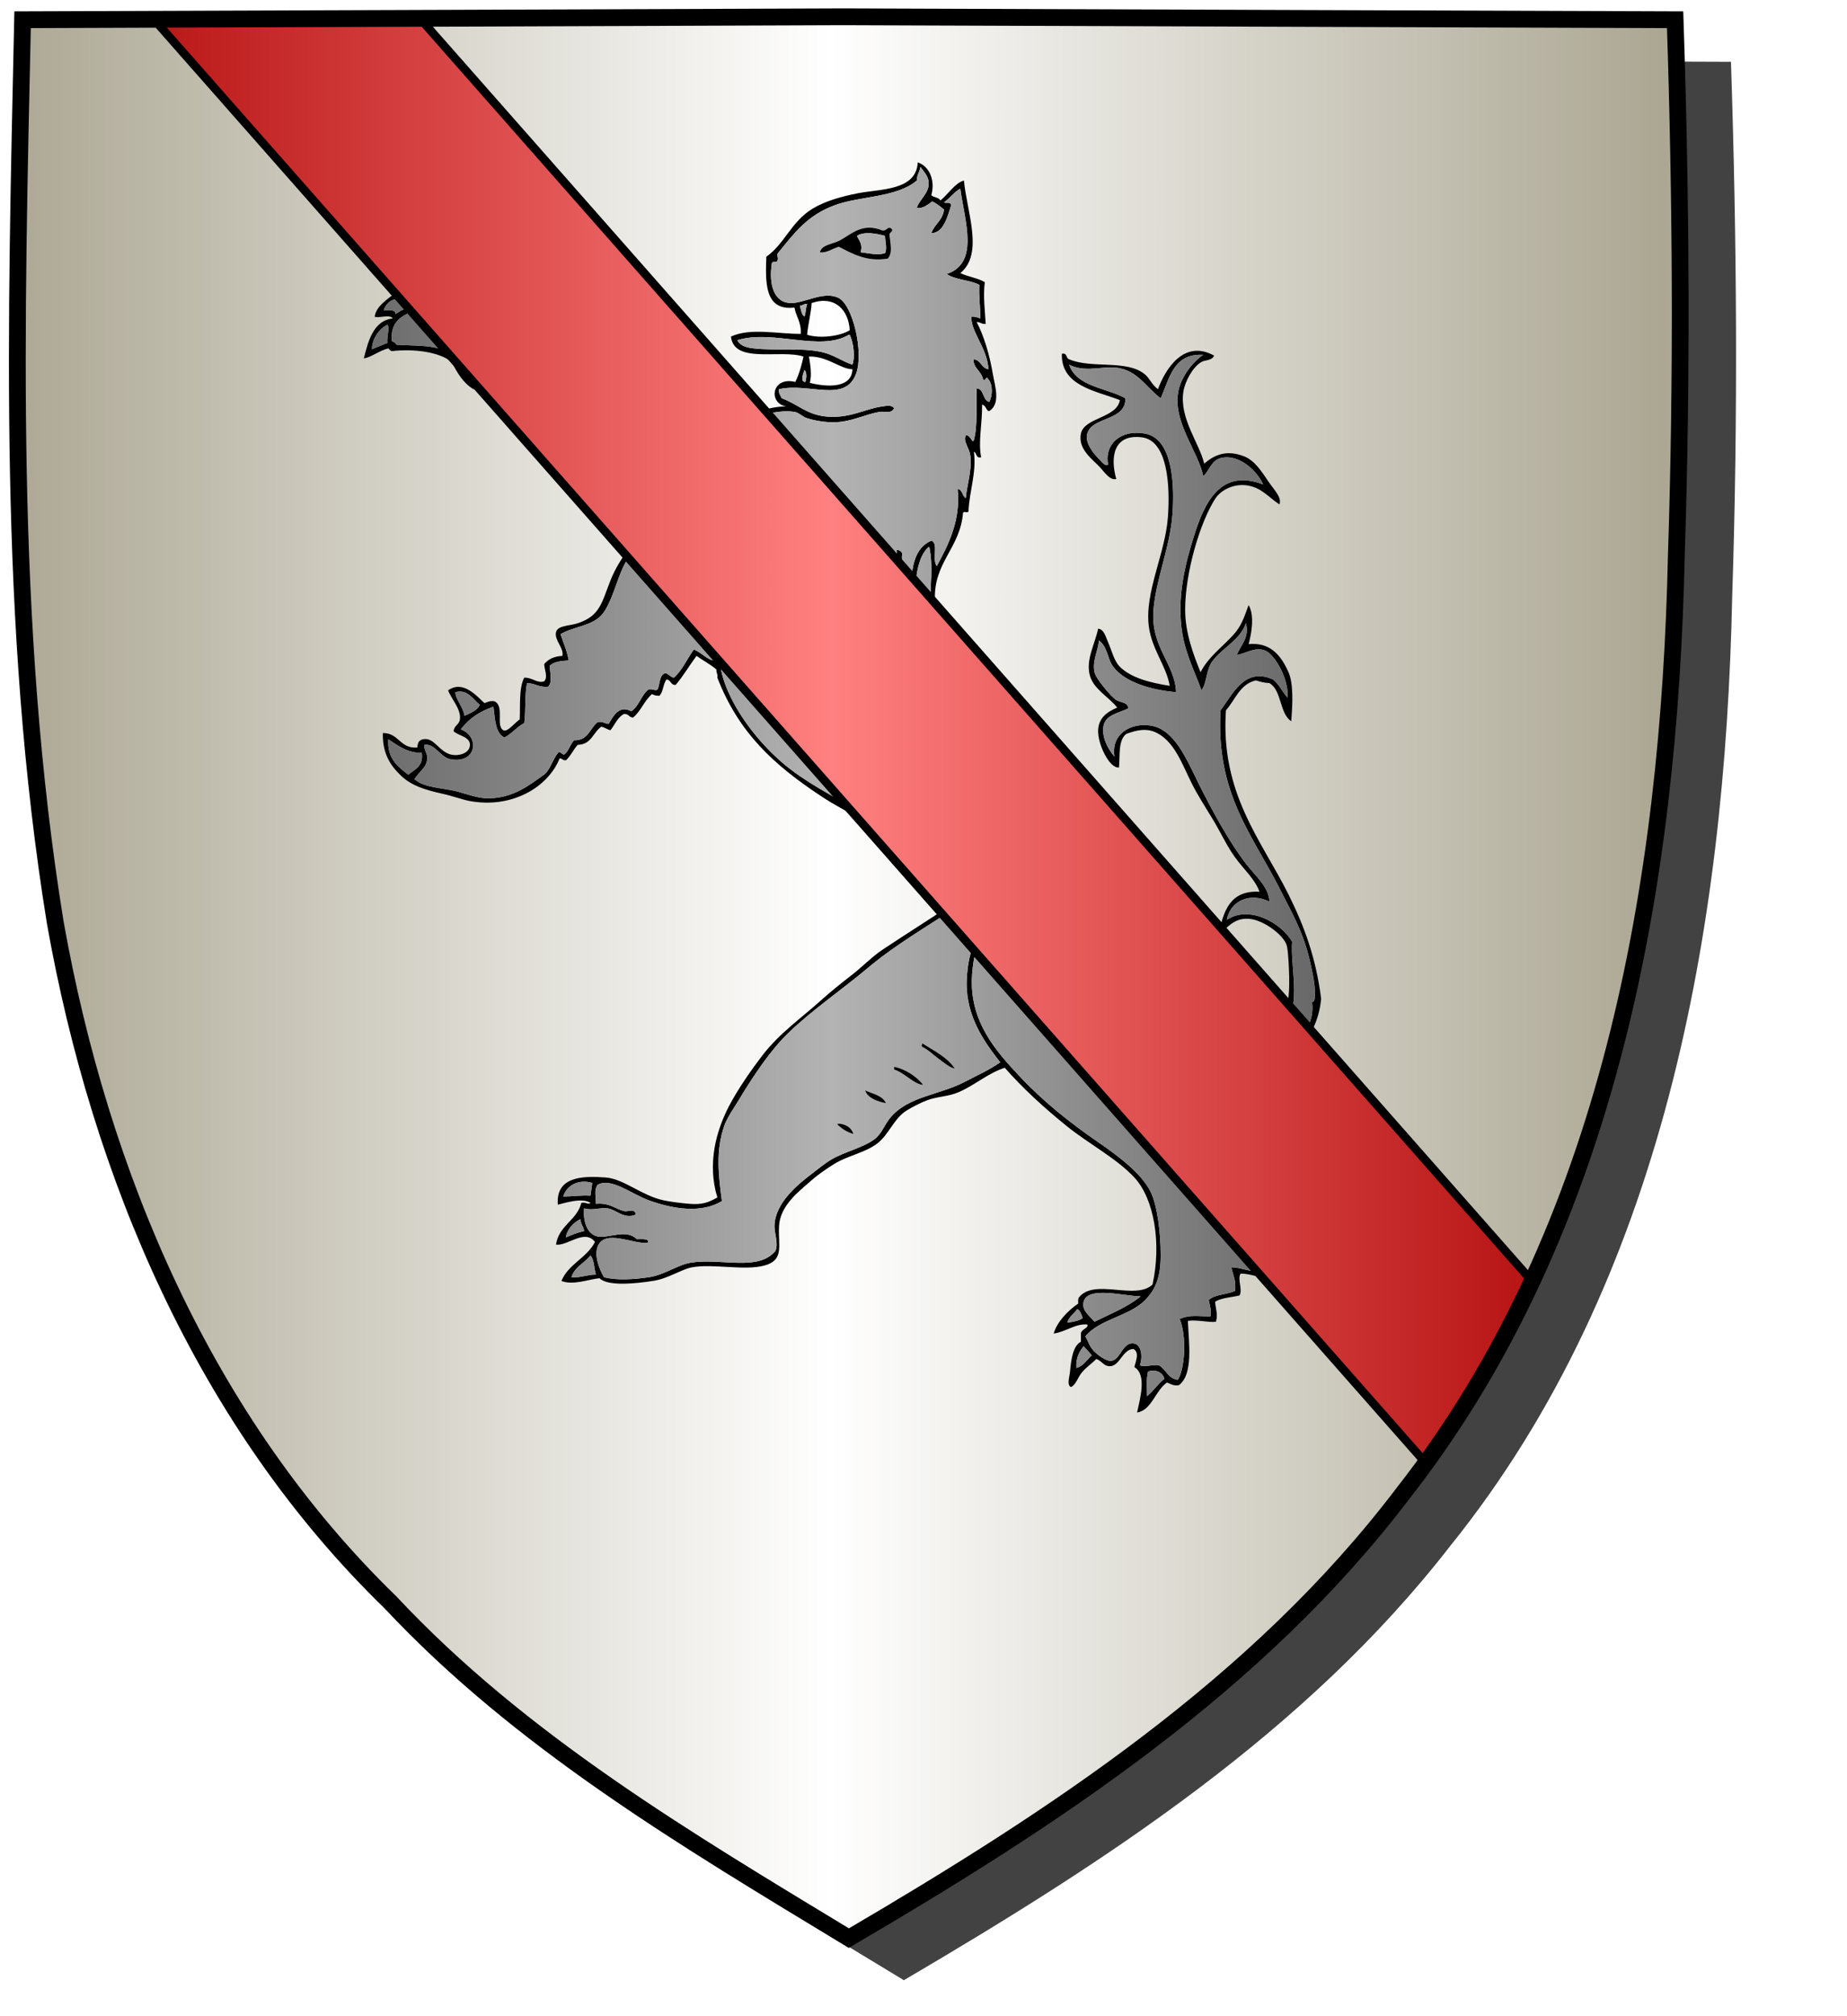 <?xml version="1.0" encoding="UTF-8" standalone="no"?><svg xmlns="http://www.w3.org/2000/svg" xmlns:cc="http://creativecommons.org/ns#" xmlns:dc="http://purl.org/dc/elements/1.1/" xmlns:inkscape="http://www.inkscape.org/namespaces/inkscape" xmlns:rdf="http://www.w3.org/1999/02/22-rdf-syntax-ns#" xmlns:sodipodi="http://sodipodi.sourceforge.net/DTD/sodipodi-0.dtd" xmlns:svg="http://www.w3.org/2000/svg" height="720" id="svg2" inkscape:export-filename="ecu_francais_ancien.svg" inkscape:export-xdpi="144" inkscape:export-ydpi="144" inkscape:output_extension="org.inkscape.output.svg.inkscape" inkscape:version="1.0.2-2 (e86c870879, 2021-01-15)" sodipodi:docname="ecu_francais_ancien.svg" sodipodi:version="0.32" version="1.0" width="660">
  <sodipodi:namedview bordercolor="#666666" borderopacity="1.0" gridtolerance="10.0" guidetolerance="10.0" height="680px" id="base" inkscape:current-layer="layer1" inkscape:cx="396.46229" inkscape:cy="478.04383" inkscape:document-rotation="0" inkscape:pageopacity="0.0" inkscape:pageshadow="2" inkscape:window-height="1009" inkscape:window-maximized="1" inkscape:window-width="1920" inkscape:window-x="-8" inkscape:window-y="-8" inkscape:zoom="0.44547727" objecttolerance="10.0" pagecolor="#ffffff" showgrid="false"/>
  
  <g id="layer5" style="display:inline"><path d="M 301.239,6.004 C 203.544,6.380 105.788,6.695 8.069,7.048 C 5.761,114.502 2.462,222.997 19.746,329.451 C 35.733,419.429 73.064,507.742 139.474,572.164 C 186.117,622.007 245.447,657.038 303.324,692.122 C 375.128,649.934 446.745,603.655 498.391,537.006 C 574.740,442.231 596.523,316.491 599.027,197.913 C 601.125,134.313 600.692,70.642 598.580,7.048 C 499.470,6.700 400.325,6.351 301.239,6.004 z" id="path856" style="display:inline;overflow:visible;visibility:visible;opacity:1;fill:#424242;fill-opacity:1;fill-rule:evenodd;stroke:none;stroke-width:1.5;stroke-linecap:round;stroke-linejoin:round;stroke-miterlimit:4;stroke-dasharray:none;stroke-dashoffset:0;stroke-opacity:1;marker:none;marker-start:none;marker-mid:none;marker-end:none;filter:url(#filter3467)" transform="matrix(1.001,0,0,1,19.356,15.028)"/></g><g id="layer3" inkscape:groupmode="layer" inkscape:label="Fond écu" style="display:inline"><path d="M 301.239,6.004 C 203.544,6.380 105.788,6.695 8.069,7.048 C 5.761,114.502 2.462,222.997 19.746,329.451 C 35.733,419.429 73.064,507.742 139.474,572.164 C 186.117,622.007 245.447,657.038 303.324,692.122 C 375.128,649.934 446.745,603.655 498.391,537.006 C 574.740,442.231 596.523,316.491 599.027,197.913 C 601.125,134.313 600.692,70.642 598.580,7.048 C 499.470,6.700 400.325,6.351 301.239,6.004 z" id="path856" style="fill:url(#linearGradientargent);stroke:black;stroke-width:3.000"/></g>
  <g clip-path="url(#clip1)" id="layer4" inkscape:groupmode="layer" inkscape:label="Meubles" sodipodi:insensitive="true" style="fill:#ffffff"><g desc="lion divers" id="lion portant une épée" label="_lions"><g id=""><path d="M 327.934,58.000 C 332.157,59.298 334.273,64.625 332.792,69.662 C 333.558,70.624 335.523,70.388 336.032,71.606 C 338.795,69.386 341.326,65.259 344.454,64.479 C 345.439,75.496 351.662,90.651 343.159,97.522 C 345.844,98.832 349.411,99.261 351.905,100.761 C 351.262,105.736 351.947,110.706 352.229,115.663 C 350.734,115.862 350.364,114.935 348.989,115.015 C 351.563,119.809 353.659,126.807 354.821,133.804 C 355.423,137.428 357.748,144.151 353.525,146.762 C 352.507,147.038 352.403,144.721 350.933,144.494 C 351.023,151.443 349.470,157.902 350.609,163.283 C 348.583,163.797 349.165,161.704 348.018,161.339 C 348.996,168.921 346.350,175.346 346.074,182.720 C 345.221,183.256 344.983,182.508 344.130,183.044 C 343.132,195.885 333.465,200.753 334.088,214.467 C 334.677,227.435 338.807,238.710 343.806,247.509 C 349.038,256.719 356.117,263.685 362.271,271.805 C 375.808,289.666 393.169,299.052 401.145,318.130 C 401.994,320.162 403.773,321.936 403.412,325.257 C 408.762,331.055 417.491,331.235 422.525,337.243 C 428.154,343.961 432.062,356.571 437.751,362.835 C 441.926,367.433 453.006,368.516 457.835,363.483 C 461.267,359.905 460.823,349.820 460.427,343.074 C 460.335,341.513 460.141,338.758 459.779,337.567 C 458.682,333.961 451.844,328.779 446.822,328.173 C 441.286,327.505 439.135,330.826 435.483,333.680 C 437.133,325.396 439.521,317.849 450.061,318.454 C 448.449,313.928 444.500,310.523 441.315,306.144 C 438.438,302.190 436.289,297.432 433.539,292.862 C 430.879,288.440 428.000,284.067 425.765,279.580 C 422.445,272.917 419.751,265.019 413.455,261.763 C 409.767,259.856 406.206,260.708 402.440,262.087 C 399.468,264.433 400.275,269.883 399.849,274.073 C 396.455,274.484 392.209,265.730 392.398,260.791 C 392.569,256.352 395.649,254.187 399.201,252.692 C 396.573,249.147 390.891,246.245 389.482,241.354 C 387.851,235.688 391.282,229.992 392.398,224.509 C 394.567,224.712 395.164,227.599 395.961,229.368 C 397.216,232.151 398.070,236.045 400.173,238.115 C 404.137,242.016 410.675,243.767 417.989,244.918 C 416.812,237.912 411.627,231.945 410.538,223.861 C 408.881,211.551 416.384,197.823 417.341,184.663 C 418.148,173.578 417.340,157.262 407.947,156.156 C 397.888,154.972 396.670,163.209 398.877,171.058 C 396.605,171.603 394.811,168.770 393.045,166.846 C 390.551,164.128 385.090,160.458 386.242,154.860 C 387.446,149.012 399.088,149.377 400.173,142.874 C 391.351,139.494 379.122,137.793 379.439,126.353 C 381.442,125.862 380.832,127.984 382.032,128.297 C 390.109,131.790 402.874,128.255 409.243,133.804 C 410.951,135.292 411.395,137.173 413.778,138.987 C 416.323,132.051 422.939,120.978 433.863,127.001 C 432.962,128.863 430.721,128.472 429.327,129.268 C 426.100,131.113 423.377,136.393 422.848,139.959 C 421.430,149.533 428.671,158.409 430.299,165.550 C 434.049,162.376 438.307,160.525 444.553,162.959 C 448.327,164.430 450.799,168.331 453.299,172.029 C 455.242,174.902 458.150,177.649 457.187,180.128 C 453.185,177.510 450.802,174.071 445.525,173.325 C 441.053,172.694 436.360,174.790 434.186,178.184 C 428.891,186.455 423.526,204.183 423.496,217.706 C 423.478,226.106 426.622,234.220 429.003,240.058 C 431.737,234.663 436.497,231.317 440.665,226.777 C 443.470,223.721 444.479,220.759 446.172,216.086 C 448.328,219.715 447.254,226.093 446.172,230.016 C 453.818,229.299 457.692,233.873 460.426,240.058 C 462.245,244.175 461.912,251.539 461.397,257.552 C 457.125,254.697 458.099,246.596 453.622,243.946 C 451.761,243.863 450.251,243.429 448.763,242.974 C 442.984,244.322 441.429,249.893 438.072,253.664 C 436.044,283.400 450.777,300.061 460.425,319.425 C 465.956,330.525 470.256,341.925 472.087,356.679 C 470.884,369.402 463.048,378.818 451.030,379.032 C 445.088,379.137 438.159,375.640 434.510,372.552 C 423.427,363.179 417.324,344.643 404.382,338.862 C 401.774,340.963 402.619,347.622 402.763,350.848 C 403.509,367.648 408.722,384.405 418.636,392.638 C 423.641,395.083 427.886,398.290 433.538,400.088 C 437.865,403.261 438.203,411.294 441.961,415.638 C 446.147,420.475 451.410,421.512 453.947,427.299 C 451.354,427.898 448.334,426.255 444.876,426.651 C 449.180,434.343 450.746,446.470 452.327,455.807 C 449.604,456.430 446.560,454.698 443.257,454.835 C 442.128,456.993 444.113,460.384 442.933,462.610 C 439.983,463.331 436.406,463.426 434.186,464.878 C 434.462,467.665 435.239,469.241 434.510,472.005 C 431.866,472.369 428.251,471.225 424.468,471.681 C 424.750,479.343 426.552,490.750 421.228,494.682 C 419.217,494.964 418.277,494.177 417.017,493.710 C 412.869,496.480 411.477,503.707 406.327,504.400 C 407.307,499.755 409.933,490.910 405.355,488.203 C 405.804,486.096 407.303,483.058 405.031,481.724 C 401.066,481.857 400.215,487.819 396.609,487.879 C 394.387,487.915 393.927,486.119 391.750,485.286 C 390.270,486.863 388.122,488.244 386.567,490.146 C 385.135,491.897 384.447,494.576 382.680,495.329 C 381.146,494.541 382.165,491.858 382.356,489.822 C 382.761,485.474 383.373,480.667 386.243,479.132 C 386.243,478.160 386.243,477.188 386.243,476.217 C 386.360,474.615 389.156,474.297 388.511,472.977 C 384.348,472.596 380.805,475.636 376.525,476.217 C 377.658,472.153 381.532,468.061 385.271,465.526 C 385.274,464.666 385.148,463.676 385.594,463.259 C 391.120,456.393 405.822,464.456 411.834,458.723 C 415.084,444.071 412.456,428.140 405.355,420.497 C 398.933,413.585 389.189,408.600 381.059,402.033 C 372.613,395.210 365.302,388.426 359.031,381.300 C 352.879,383.330 348.458,387.471 342.509,390.047 C 338.869,391.622 334.751,391.572 331.171,392.961 C 328.806,393.880 326.225,395.189 324.044,396.525 C 319.518,399.299 317.629,405.072 313.678,408.187 C 309.277,411.657 303.059,412.598 298.129,415.638 C 295.627,417.179 292.492,419.298 290.030,421.469 C 285.611,425.364 278.701,430.411 278.368,437.990 C 278.057,445.083 280.246,449.967 273.185,451.920 C 266.074,453.885 254.758,451.179 247.269,452.568 C 243.517,453.263 238.844,456.575 233.339,457.427 C 227.549,458.323 217.193,459.496 214.226,456.455 C 210.134,456.890 204.692,459.093 200.620,457.427 C 203.153,451.320 209.712,449.241 212.607,443.497 C 208.872,438.713 202.970,444.987 198.677,444.468 C 199.732,437.533 206.083,435.893 207.747,429.567 C 209.077,429.123 210.392,430.348 210.987,429.567 C 208.063,427.535 201.543,429.667 199.325,430.215 C 198.569,420.077 208.214,419.867 216.494,420.496 C 222.855,420.980 229.174,426.866 236.903,428.595 C 239.550,429.188 243.307,429.636 246.297,429.891 C 250.859,430.280 253.109,429.450 256.339,427.624 C 252.618,415.460 255.957,403.679 260.551,394.905 C 263.687,388.913 268.459,382.071 272.537,376.764 C 278.465,369.048 286.336,363.548 293.269,357.327 C 296.703,354.247 300.481,351.178 304.284,348.257 C 308.105,345.320 311.474,341.733 315.297,339.187 C 323.531,333.704 331.791,328.541 339.593,323.313 C 334.023,302.315 309.856,295.164 293.593,284.439 C 276.399,273.100 263.932,261.602 256.339,242.002 C 256.593,240.668 255.842,240.340 256.015,239.087 C 253.857,237.250 251.239,235.872 248.889,234.227 C 246.350,237.628 244.173,241.390 241.438,244.594 C 239.565,244.739 239.823,242.753 238.198,242.650 C 236.911,244.169 237.054,247.121 235.607,248.481 C 234.554,248.453 233.614,248.314 233.015,247.833 C 230.262,250.155 229.000,253.968 226.212,256.256 C 224.746,256.210 224.630,254.814 222.973,254.960 C 220.627,256.177 219.716,258.830 218.114,260.791 C 216.935,260.458 216.110,259.771 214.874,259.495 C 211.917,261.506 211.355,265.910 206.452,265.974 C 204.884,267.647 203.961,269.962 202.240,271.481 C 201.055,271.695 200.998,270.780 199.973,270.833 C 195.827,281.161 182.911,288.807 167.902,286.060 C 165.219,285.568 161.594,284.220 158.183,283.467 C 151.875,282.075 147.016,280.581 143.282,276.988 C 139.638,273.483 136.641,269.312 136.803,261.763 C 142.647,261.749 142.807,267.420 149.113,266.946 C 149.270,265.281 149.629,264.374 151.057,264.030 C 155.169,263.041 156.796,268.595 161.423,269.538 C 163.878,270.038 167.637,269.064 167.902,266.298 C 168.211,263.057 163.972,262.899 162.071,261.115 C 162.351,258.974 164.081,258.831 164.338,256.904 C 164.836,253.182 161.163,249.447 160.127,246.537 C 165.373,242.791 170.205,248.389 173.085,251.073 C 174.188,250.772 174.985,250.165 176.648,250.425 C 180.452,252.124 176.989,259.201 179.888,260.791 C 181.342,261.589 184.119,257.906 185.719,256.904 C 185.962,252.449 185.338,245.630 187.339,242.002 C 190.136,241.844 192.005,244.181 194.465,243.298 C 195.898,241.729 194.507,239.181 194.465,237.143 C 195.887,235.433 197.953,234.367 200.944,234.227 C 201.650,231.534 198.055,228.633 198.677,225.805 C 199.227,223.303 203.320,223.592 206.452,222.565 C 214.477,219.933 215.054,215.052 218.114,207.340 C 221.676,198.363 228.188,191.557 233.339,186.607 C 225.926,185.597 220.811,182.290 216.170,178.508 C 216.326,176.289 218.557,176.144 219.733,174.945 C 213.941,174.582 208.955,173.413 206.128,170.086 C 206.478,167.844 208.359,167.134 209.367,165.550 C 203.131,162.608 197.791,158.771 191.874,155.508 C 192.670,153.172 195.196,152.568 196.409,150.649 C 191.947,148.848 187.671,146.861 182.156,146.114 C 181.927,143.725 184.364,144.003 185.071,142.550 C 180.858,143.114 177.717,141.757 173.085,141.902 C 172.378,140.454 174.349,140.003 174.705,138.663 C 173.327,139.229 171.059,138.904 169.198,138.987 C 165.533,136.820 163.370,133.152 161.423,129.268 C 156.849,125.635 148.045,124.505 140.042,125.381 C 139.382,125.285 139.180,124.732 138.747,124.409 C 135.554,125.169 132.587,127.663 130.000,127.973 C 131.460,122.513 133.136,114.486 140.366,113.719 C 139.286,112.075 135.089,113.801 133.887,113.071 C 134.414,109.342 138.310,106.946 141.662,104.324 C 143.081,103.214 143.837,101.435 145.226,100.437 C 149.040,97.696 155.690,96.774 160.451,98.169 C 161.762,100.638 163.443,102.737 165.634,104.324 C 171.802,104.311 177.579,104.690 179.888,108.536 C 186.693,108.855 188.268,115.437 193.818,117.282 C 195.015,117.681 196.359,117.280 197.705,117.606 C 201.283,118.472 205.665,121.501 210.339,123.113 C 217.486,125.577 225.272,126.963 230.748,130.564 C 231.784,131.244 232.632,132.434 233.663,133.155 C 241.090,138.354 251.235,146.270 262.170,147.733 C 267.959,148.507 274.466,145.060 280.959,145.141 C 274.391,144.014 275.724,134.286 284.199,136.395 C 285.509,133.709 286.427,130.632 287.114,127.324 C 278.782,124.642 262.294,130.116 261.199,120.197 C 268.077,116.969 277.891,119.278 286.143,119.225 C 286.404,115.076 284.470,113.123 283.875,109.831 C 273.042,111.102 273.546,100.631 273.833,91.690 C 280.431,87.036 282.659,79.210 290.353,74.521 C 294.839,71.787 300.873,70.115 306.551,69.014 C 314.602,67.453 327.487,68.106 327.934,58.000 M 327.610,64.479 C 320.394,70.585 307.474,69.962 298.455,73.226 C 288.323,76.892 283.770,83.363 277.722,90.719 C 277.835,91.886 278.217,92.280 277.722,93.310 C 277.182,93.742 275.660,93.193 275.778,94.282 C 274.705,101.484 276.474,108.336 282.905,108.212 C 287.768,108.118 294.194,103.971 299.426,106.268 C 304.771,108.615 308.726,125.920 305.905,133.480 C 301.959,144.058 289.252,136.550 278.370,138.987 C 278.141,140.619 278.951,141.213 279.342,142.226 C 285.036,144.283 288.025,147.922 294.892,148.705 C 303.368,149.671 309.237,145.913 315.300,145.142 C 316.441,144.997 318.578,144.429 319.511,145.790 C 318.394,147.953 316.274,146.762 314.328,147.085 C 309.903,147.822 305.193,150.093 300.398,150.649 C 295.968,151.163 291.328,150.278 288.412,149.353 C 286.622,148.785 285.477,147.328 283.876,147.085 C 276.076,145.901 268.484,150.307 262.496,150.001 C 258.253,149.784 252.459,146.926 248.242,144.818 C 240.610,141.004 236.071,136.287 229.453,132.184 C 225.189,129.540 219.130,128.009 212.932,126.353 C 204.601,124.126 200.469,119.570 192.199,119.226 C 188.412,115.563 184.982,111.541 178.593,110.479 C 176.883,105.819 169.666,106.665 164.016,105.944 C 161.320,103.662 160.480,99.043 155.593,98.817 C 151.054,98.607 145.834,100.812 143.931,104.648 C 144.630,107.297 147.486,107.788 147.495,111.127 C 143.266,112.946 139.386,115.113 140.044,121.818 C 140.689,122.144 141.427,122.378 141.663,123.113 C 151.516,123.670 158.852,122.920 163.044,128.620 C 164.922,131.174 166.748,136.154 169.847,137.043 C 171.819,137.609 174.094,135.989 175.354,138.015 C 178.171,135.527 180.873,131.243 184.748,130.888 C 182.472,134.659 177.348,135.582 176.002,140.283 C 178.221,140.395 180.154,140.968 182.157,140.930 C 187.419,140.833 190.893,137.734 193.819,138.015 C 192.454,141.833 187.196,141.759 185.396,145.142 C 189.490,146.124 192.701,147.987 197.382,148.381 C 198.329,148.232 199.286,146.419 200.298,147.409 C 199.336,150.766 196.546,152.296 194.467,154.536 C 199.595,157.722 203.951,161.681 210.664,163.283 C 212.187,163.186 211.813,161.192 213.904,161.663 C 212.706,163.439 214.199,163.994 213.904,165.227 C 211.579,166.033 209.123,166.709 208.397,169.114 C 210.942,173.023 219.183,172.681 223.946,173.325 C 222.863,175.589 219.827,175.901 218.439,177.860 C 222.979,181.635 228.376,184.553 235.608,185.635 C 238.424,183.074 241.415,181.595 243.383,178.832 C 242.692,178.011 241.356,177.836 241.115,176.565 C 252.138,175.278 256.641,165.148 264.116,161.339 C 265.393,160.688 269.065,158.787 270.594,160.691 C 259.254,163.712 255.663,174.483 244.355,177.537 C 247.091,180.092 253.457,179.017 257.961,179.804 C 256.232,184.319 253.097,188.314 250.834,192.762 C 248.521,197.307 247.097,202.326 245.974,207.340 C 248.921,205.103 250.764,201.762 254.397,200.213 C 255.536,202.717 253.621,205.540 253.101,208.635 C 252.231,213.818 251.322,220.699 251.482,225.481 C 253.642,223.430 256.346,221.923 257.637,219.002 C 259.617,220.070 257.640,223.694 258.284,226.453 C 259.557,227.144 260.504,225.110 262.172,225.157 C 263.369,227.739 262.914,231.973 263.792,234.875 C 266.299,232.200 265.780,226.497 270.271,225.805 C 272.039,228.464 272.315,232.614 275.130,234.227 C 276.687,226.390 280.997,221.305 286.144,217.058 C 288.177,218.479 287.085,223.028 288.736,224.833 C 291.006,223.540 294.264,223.235 296.834,222.241 C 297.970,223.157 297.301,225.878 298.453,226.777 C 300.335,216.024 311.017,214.072 311.411,201.833 C 313.866,202.401 312.770,206.521 313.031,209.283 C 316.805,207.524 320.899,202.369 320.482,196.325 C 321.443,196.444 322.080,196.887 322.425,197.621 C 321.703,201.825 324.241,204.341 325.665,207.340 C 326.025,200.573 327.752,195.173 332.792,193.086 C 335.480,193.816 332.946,199.821 334.736,202.157 C 338.908,194.631 343.398,185.572 342.187,174.621 C 344.032,174.827 343.751,177.159 345.102,177.860 C 345.523,173.283 347.417,167.680 346.721,162.635 C 346.329,159.786 344.076,157.673 345.102,155.508 C 346.779,155.030 347.393,158.669 348.017,157.128 C 349.414,151.999 348.783,144.013 348.988,138.663 C 351.808,138.975 351.001,142.913 353.524,143.522 C 354.778,141.088 354.790,136.876 352.876,135.099 C 352.473,134.174 351.934,136.507 351.257,135.423 C 350.823,132.615 347.378,131.099 348.017,128.297 C 350.579,128.650 350.662,131.483 353.200,131.860 C 352.787,124.281 347.080,118.912 347.045,113.071 C 348.419,112.993 349.339,113.369 350.285,113.719 C 350.337,109.564 349.721,106.076 349.962,101.733 C 346.769,99.978 341.251,99.972 338.299,97.846 C 350.167,93.899 344.627,78.692 343.159,67.394 C 341.536,68.043 339.318,70.894 337.328,72.254 C 338.139,72.798 339.461,71.844 339.919,73.226 C 338.557,77.384 337.182,83.213 332.792,83.268 C 333.893,80.050 336.872,78.710 337.328,74.845 C 336.022,73.774 334.742,72.680 333.116,71.930 C 331.728,72.972 329.546,74.764 327.609,74.197 C 328.604,71.017 332.297,68.934 331.820,64.803 C 331.593,62.830 330.155,61.300 328.905,59.620 C 328.617,61.383 327.634,62.452 327.610,64.479 M 137.129,110.803 C 138.963,110.805 141.197,110.407 141.340,112.099 C 142.622,111.546 143.315,110.403 145.228,110.479 C 144.330,104.812 138.437,106.403 137.129,110.803 M 290.032,108.212 C 289.763,112.263 288.763,115.581 288.412,119.550 C 293.140,121.030 300.367,120.004 303.638,117.930 C 303.253,110.728 298.372,105.400 290.032,108.212 M 285.821,109.184 C 286.249,110.591 286.382,112.294 287.440,113.071 C 287.986,111.781 287.922,109.881 288.412,108.536 C 287.245,108.449 286.851,109.134 285.821,109.184 M 132.918,124.733 C 134.699,123.923 136.601,123.233 138.425,122.465 C 138.174,119.709 139.384,117.127 138.425,115.987 C 135.341,117.440 132.887,121.245 132.918,124.733 M 303.314,119.550 C 292.969,125.752 276.145,117.506 263.468,121.494 C 264.531,123.606 267.003,124.147 269.299,124.409 C 277.112,125.303 286.101,124.073 293.595,125.705 C 297.913,126.646 300.951,129.048 304.609,130.240 C 305.656,127.238 304.913,122.180 303.638,119.550 C 303.530,119.550 303.422,119.550 303.314,119.550 M 414.752,142.226 C 409.049,137.977 405.983,131.128 396.935,131.212 C 391.857,131.259 387.036,132.729 382.034,130.240 C 384.758,138.206 395.262,138.392 402.118,142.226 C 402.452,150.384 390.242,148.693 388.513,154.860 C 387.557,158.267 390.967,162.135 392.724,163.931 C 393.656,164.884 395.073,166.775 395.963,165.874 C 394.586,158.714 400.408,153.193 409.245,154.860 C 418.761,156.655 419.811,172.044 418.964,183.692 C 418.116,195.333 412.936,207.210 412.161,218.030 C 411.217,231.204 419.828,236.963 420.259,247.185 C 410.721,246.344 401.466,243.385 397.582,237.791 C 395.611,234.951 395.836,231.131 392.724,228.720 C 392.213,232.833 390.267,236.170 391.104,240.058 C 391.610,242.406 396.917,248.549 398.555,249.777 C 400.125,250.954 403.396,250.698 403.090,253.016 C 399.825,254.638 395.110,255.209 394.344,259.171 C 393.567,263.196 395.964,267.597 398.232,270.185 C 396.630,259.733 408.522,256.721 415.077,260.467 C 421.271,264.007 424.967,273.160 428.359,279.904 C 433.212,289.557 439.013,300.331 445.204,308.411 C 448.664,312.926 453.339,316.598 453.626,322.016 C 446.754,318.485 439.522,321.725 438.400,328.496 C 446.409,323.054 457.928,329.667 461.725,336.271 C 461.061,345.124 464.923,359.081 459.458,364.778 C 453.687,370.792 440.977,368.865 436.457,363.806 C 430.338,356.959 427.382,344.364 420.260,337.243 C 415.572,332.555 408.819,332.167 404.063,328.173 C 404.356,331.274 403.237,332.962 403.415,335.948 C 416.927,341.963 423.883,360.636 435.162,370.934 C 437.317,372.903 440.858,374.785 443.584,375.794 C 456.020,380.394 470.514,370.426 468.852,357.977 C 469.873,357.343 469.692,357.170 469.823,356.033 C 470.188,352.880 469.058,347.494 468.204,343.723 C 465.716,332.753 461.806,326.347 457.513,317.808 C 447.629,298.147 434.444,283.634 436.132,253.665 C 440.354,248.208 444.648,237.999 454.922,242.651 C 457.093,244.368 458.227,247.120 460.105,249.130 C 460.612,242.424 455.454,233.579 452.006,232.285 C 448.365,230.918 445.013,233.447 441.964,233.905 C 443.222,230.518 446.653,227.582 445.203,222.567 C 443.150,228.570 436.756,231.360 433.217,236.172 C 430.869,239.364 431.365,243.786 429.329,246.539 C 427.398,241.007 423.818,234.023 422.527,226.454 C 420.363,213.766 423.443,201.542 426.738,191.144 C 430.451,179.426 436.192,167.146 451.358,173.003 C 449.243,168.165 442.577,161.853 436.132,163.608 C 432.850,164.502 432.377,167.738 429.977,170.087 C 428.242,161.445 419.426,151.165 420.907,140.608 C 421.716,134.836 426.082,129.359 429.977,126.678 C 429.761,126.678 429.545,126.678 429.329,126.678 C 419.118,126.507 417.892,135.324 414.752,142.226 M 289.384,136.719 C 295.404,138.255 304.366,138.789 304.610,131.860 C 300.342,131.837 295.666,127.119 289.060,127.325 C 289.519,129.987 290.172,133.852 289.384,136.719 M 287.764,136.395 C 288.011,135.952 288.569,132.926 287.441,132.184 C 287.224,133.000 285.701,136.382 287.764,136.395 M 244.679,179.804 C 237.229,186.918 229.725,190.829 224.271,199.565 C 220.725,205.245 219.768,212.061 216.172,218.030 C 212.786,223.649 205.644,223.377 200.299,226.453 C 201.305,229.550 202.617,232.342 203.214,235.847 C 200.471,236.018 197.829,236.293 196.411,237.791 C 196.532,240.027 197.503,244.017 195.763,245.242 C 192.576,245.512 191.179,243.996 188.313,243.946 C 187.459,248.168 187.927,253.711 187.341,258.199 C 184.647,259.609 182.940,262.005 180.214,263.383 C 176.923,261.706 176.915,256.747 176.326,252.368 C 171.557,254.006 167.708,256.431 164.664,260.467 C 171.500,262.944 170.396,272.773 161.101,271.157 C 157.259,270.490 155.607,265.545 151.706,265.974 C 151.320,267.610 152.678,268.907 152.678,270.509 C 152.678,274.239 149.521,275.609 148.143,278.284 C 151.837,281.516 158.387,281.253 164.016,282.819 C 166.598,283.537 170.931,285.100 174.383,285.087 C 183.317,285.055 189.139,280.434 194.791,276.340 C 196.892,274.230 197.650,270.777 199.651,268.566 C 200.714,268.514 201.079,270.015 201.918,269.214 C 203.313,267.909 203.789,265.686 205.158,264.354 C 210.268,264.497 210.745,260.007 213.580,257.875 C 215.438,257.529 216.040,258.440 217.468,258.523 C 219.020,256.006 221.106,251.555 225.566,253.988 C 228.400,252.178 229.100,248.235 231.721,246.213 C 233.152,245.869 234.225,246.855 234.961,246.213 C 235.944,244.280 235.460,240.882 237.876,240.382 C 239.032,240.739 239.522,241.760 240.792,242.002 C 243.845,239.332 245.497,235.261 247.919,231.960 C 250.597,232.873 252.835,235.859 255.370,235.847 C 256.105,231.634 256.938,228.522 256.341,224.185 C 254.110,224.656 252.227,228.275 249.215,229.044 C 248.637,221.836 251.156,212.229 252.130,204.424 C 248.891,205.937 246.100,210.703 242.736,213.171 C 244.478,201.197 249.411,189.613 255.694,181.100 C 251.949,180.742 247.855,180.732 244.679,179.804 M 326.962,211.227 C 323.596,209.842 323.763,204.924 321.131,202.804 C 319.473,206.882 315.810,210.641 312.708,212.199 C 311.217,212.611 312.191,210.556 311.412,210.255 C 307.616,216.154 301.197,220.331 300.074,228.720 C 299.840,230.468 300.482,233.151 298.779,234.551 C 297.235,231.667 297.089,227.386 295.539,224.509 C 292.431,224.992 289.275,227.062 287.116,227.424 C 286.433,225.408 286.279,222.863 285.821,220.622 C 283.903,222.277 280.506,224.109 279.018,227.424 C 277.358,231.122 277.661,236.263 275.130,239.410 C 273.285,235.748 271.290,232.236 269.623,228.396 C 266.436,230.717 266.881,236.668 264.116,239.410 C 260.928,236.932 262.439,231.487 260.877,227.748 C 254.128,232.533 258.543,243.729 261.201,249.129 C 265.508,257.878 272.594,266.416 279.666,272.453 C 295.111,285.639 319.498,293.202 332.793,307.115 C 337.544,312.087 339.803,317.888 341.864,325.257 C 342.437,327.305 343.946,329.305 343.483,331.411 C 340.506,331.148 341.484,326.932 340.243,324.932 C 330.690,331.234 319.865,337.486 310.116,345.664 C 300.826,353.459 290.479,360.488 281.933,368.665 C 275.221,375.086 269.069,384.427 264.116,392.638 C 262.351,395.562 259.926,398.986 258.932,401.707 C 255.605,410.823 256.792,420.027 257.961,428.919 C 250.750,433.325 240.675,431.874 231.721,428.595 C 225.621,426.361 218.459,420.442 213.580,423.089 C 212.210,424.898 212.943,427.105 212.932,429.891 C 217.720,429.398 220.000,431.786 222.974,432.483 C 224.541,432.850 226.938,431.284 227.186,433.779 C 222.940,435.505 220.340,432.030 217.143,431.511 C 214.498,431.082 212.029,432.426 208.721,431.511 C 208.285,436.312 209.870,440.814 213.580,441.554 C 217.404,442.316 223.889,438.710 227.509,442.525 C 229.163,442.492 232.395,442.241 231.397,443.821 C 226.476,444.446 216.082,438.757 213.580,445.117 C 212.264,448.460 214.164,453.339 215.847,456.131 C 220.603,457.289 226.368,456.896 231.721,456.131 C 237.424,455.317 242.128,451.699 246.622,450.947 C 257.734,449.093 270.775,454.221 277.073,446.737 C 278.274,444.120 276.668,440.472 276.749,437.666 C 276.986,429.501 285.171,422.921 290.031,419.201 C 292.259,417.497 294.751,415.427 297.158,414.018 C 301.764,411.321 308.280,409.890 312.384,406.891 C 315.027,404.961 315.932,401.899 317.891,399.440 C 324.318,391.376 335.606,391.188 345.102,386.158 C 349.409,383.877 353.593,382.071 357.412,379.355 C 352.196,372.666 345.259,363.463 345.426,350.848 C 345.508,344.681 347.069,335.628 351.257,333.031 C 348.603,338.613 347.788,342.414 347.370,347.933 C 346.092,364.771 356.330,375.761 364.215,384.215 C 372.647,393.254 382.345,400.941 392.399,407.863 C 399.413,412.693 407.967,419.008 411.188,425.680 C 413.633,430.746 414.732,440.335 414.751,448.033 C 414.771,455.815 413.145,460.213 409.244,464.230 C 403.599,470.043 393.057,470.968 387.863,477.187 C 388.997,479.393 389.405,481.022 391.103,482.694 C 392.055,483.633 395.218,486.271 397.258,485.934 C 400.469,485.403 401.241,478.938 405.357,479.779 C 407.777,480.273 408.472,484.437 407.300,487.554 C 409.329,488.365 411.499,487.178 414.103,487.554 C 416.707,488.946 417.305,492.343 420.906,492.737 C 423.389,488.871 424.119,477.308 421.554,471.033 C 425.218,469.365 428.089,470.147 432.568,470.062 C 433.036,468.626 432.270,465.900 431.920,464.231 C 434.103,462.202 438.443,462.331 441.315,460.990 C 441.831,457.235 440.527,455.299 440.019,452.568 C 443.857,452.618 446.065,454.297 450.385,453.864 C 448.558,443.165 446.891,432.306 441.315,425.357 C 443.281,423.857 446.889,425.358 449.413,425.357 C 447.894,421.617 443.194,420.282 440.343,416.935 C 437.230,413.278 436.887,407.914 434.188,403.652 C 427.309,398.284 419.511,396.754 414.103,391.018 C 404.700,381.046 401.027,363.052 401.145,345.342 C 401.203,336.766 403.503,326.951 400.497,320.074 C 397.800,313.903 394.485,308.935 390.132,303.877 C 383.354,296.002 375.942,290.292 369.075,283.144 C 365.647,279.575 362.874,275.329 359.681,271.482 C 353.401,263.916 346.746,256.727 341.864,247.510 C 337.142,238.595 332.636,227.347 332.469,214.791 C 332.390,208.826 333.479,202.638 332.145,195.678 C 332.128,195.481 332.097,195.295 331.822,195.354 C 328.104,198.615 327.300,205.545 326.962,211.227 M 162.721,247.185 C 162.741,249.759 165.522,252.372 165.960,255.608 C 168.157,254.672 170.387,253.771 171.467,251.720 C 169.124,249.831 167.089,245.978 162.721,247.185 M 145.875,276.664 C 148.146,274.724 151.352,273.718 150.735,268.890 C 145.197,268.813 142.211,266.183 138.749,264.030 C 138.331,271.035 142.212,273.741 145.875,276.664 M 201.270,427.300 C 204.575,427.257 207.431,426.767 210.989,426.977 C 211.180,425.769 211.355,424.301 211.637,422.441 C 206.859,420.978 202.425,423.246 201.270,427.300 M 202.242,441.878 C 204.278,440.997 206.344,440.148 208.721,439.610 C 208.509,437.987 207.490,437.169 207.425,435.399 C 204.858,436.505 202.374,439.415 202.242,441.878 M 204.186,456.131 C 207.624,456.330 209.701,455.167 212.933,455.159 C 212.237,452.939 212.390,449.871 210.989,448.356 C 208.851,451.078 205.319,452.405 204.186,456.131 M 387.216,464.878 C 386.437,468.127 389.554,470.026 391.104,472.005 C 396.804,469.174 402.930,466.770 407.625,462.935 C 402.164,462.960 388.601,459.103 387.216,464.878 M 381.385,472.329 C 383.489,472.057 385.498,471.689 386.892,470.709 C 386.462,469.412 386.055,468.091 384.949,467.469 C 383.810,469.139 382.019,470.155 381.385,472.329 M 384.625,488.526 C 387.241,487.795 388.358,485.564 390.132,483.990 C 389.161,482.908 388.231,481.786 387.216,480.750 C 385.687,482.677 384.398,484.844 384.625,488.526 M 410.216,489.822 C 409.523,493.330 409.862,495.291 409.892,498.568 C 412.179,496.751 413.727,494.196 416.047,492.413 C 415.665,490.156 412.842,488.774 410.216,489.822 z" id="" style="fill:#000000"/><path d="M 328.906,59.620 C 330.156,61.300 331.594,62.830 331.821,64.803 C 332.298,68.934 328.604,71.017 327.610,74.197 C 329.547,74.764 331.729,72.972 333.117,71.930 C 334.743,72.679 336.024,73.774 337.328,74.845 C 336.873,78.710 333.894,80.050 332.792,83.268 C 337.182,83.213 338.557,77.384 339.920,73.226 C 339.462,71.844 338.140,72.798 337.328,72.254 C 339.318,70.893 341.536,68.043 343.159,67.394 C 344.628,78.692 350.168,93.899 338.300,97.846 C 341.252,99.972 346.769,99.979 349.962,101.733 C 349.723,106.076 350.338,109.564 350.286,113.719 C 349.341,113.369 348.419,112.993 347.046,113.071 C 347.080,118.912 352.788,124.280 353.201,131.860 C 350.663,131.483 350.580,128.650 348.018,128.297 C 347.379,131.099 350.823,132.615 351.257,135.423 C 351.935,136.507 352.475,134.174 352.877,135.099 C 354.790,136.876 354.778,141.088 353.525,143.522 C 351.002,142.913 351.809,138.975 348.989,138.663 C 348.783,144.013 349.414,151.999 348.018,157.128 C 347.393,158.669 346.779,155.030 345.102,155.508 C 344.077,157.673 346.330,159.786 346.722,162.635 C 347.417,167.680 345.524,173.283 345.102,177.860 C 343.752,177.159 344.033,174.827 342.187,174.621 C 343.399,185.572 338.909,194.631 334.737,202.157 C 332.947,199.821 335.481,193.816 332.792,193.086 C 327.753,195.173 326.026,200.573 325.665,207.340 C 324.243,204.341 321.703,201.825 322.426,197.621 C 322.080,196.887 321.443,196.444 320.482,196.325 C 320.900,202.369 316.806,207.524 313.032,209.283 C 312.770,206.521 313.866,202.401 311.412,201.833 C 311.018,214.072 300.336,216.024 298.454,226.777 C 297.301,225.878 297.970,223.157 296.835,222.241 C 294.265,223.235 291.007,223.540 288.736,224.833 C 287.085,223.028 288.178,218.479 286.145,217.058 C 280.998,221.305 276.687,226.390 275.130,234.227 C 272.316,232.614 272.039,228.464 270.271,225.805 C 265.780,226.497 266.300,232.200 263.792,234.875 C 262.915,231.973 263.370,227.739 262.173,225.157 C 260.505,225.110 259.558,227.144 258.285,226.453 C 257.641,223.694 259.618,220.069 257.637,219.002 C 256.347,221.923 253.643,223.430 251.482,225.481 C 251.322,220.699 252.232,213.818 253.102,208.635 C 253.622,205.540 255.537,202.717 254.398,200.213 C 250.765,201.762 248.922,205.103 245.975,207.340 C 247.099,202.326 248.521,197.307 250.834,192.762 C 253.098,188.314 256.233,184.319 257.961,179.804 C 253.458,179.017 247.091,180.092 244.355,177.537 C 255.663,174.483 259.254,163.712 270.595,160.691 C 269.066,158.787 265.394,160.688 264.116,161.339 C 256.642,165.148 252.140,175.278 241.116,176.565 C 241.356,177.836 242.693,178.011 243.384,178.832 C 241.416,181.595 238.425,183.074 235.609,185.635 C 228.377,184.553 222.980,181.635 218.440,177.860 C 219.827,175.901 222.864,175.589 223.947,173.325 C 219.184,172.681 210.943,173.023 208.397,169.114 C 209.123,166.709 211.579,166.033 213.904,165.227 C 214.200,163.994 212.707,163.439 213.904,161.663 C 211.814,161.192 212.188,163.186 210.665,163.283 C 203.952,161.681 199.596,157.722 194.468,154.536 C 196.547,152.296 199.336,150.766 200.299,147.409 C 199.287,146.419 198.329,148.232 197.383,148.381 C 192.702,147.987 189.491,146.124 185.397,145.142 C 187.197,141.759 192.455,141.833 193.820,138.015 C 190.894,137.734 187.420,140.833 182.158,140.930 C 180.155,140.968 178.222,140.396 176.003,140.283 C 177.349,135.582 182.473,134.659 184.749,130.888 C 180.874,131.243 178.172,135.527 175.355,138.015 C 174.095,135.989 171.820,137.609 169.848,137.043 C 166.749,136.154 164.922,131.174 163.045,128.620 C 158.852,122.920 151.517,123.670 141.664,123.113 C 141.428,122.378 140.690,122.144 140.044,121.818 C 139.386,115.113 143.267,112.946 147.495,111.127 C 147.487,107.788 144.631,107.297 143.932,104.648 C 145.834,100.812 151.055,98.607 155.594,98.817 C 160.481,99.043 161.321,103.662 164.016,105.944 C 169.667,106.665 176.883,105.819 178.594,110.479 C 184.983,111.541 188.412,115.563 192.200,119.226 C 200.469,119.570 204.602,124.126 212.933,126.353 C 219.131,128.009 225.189,129.540 229.454,132.184 C 236.072,136.287 240.611,141.004 248.243,144.818 C 252.459,146.926 258.253,149.784 262.496,150.001 C 268.485,150.307 276.077,145.901 283.877,147.085 C 285.478,147.328 286.622,148.785 288.412,149.353 C 291.328,150.279 295.968,151.163 300.398,150.649 C 305.193,150.092 309.904,147.822 314.329,147.085 C 316.275,146.762 318.394,147.953 319.512,145.790 C 318.579,144.429 316.442,144.997 315.301,145.142 C 309.238,145.913 303.368,149.671 294.893,148.705 C 288.026,147.923 285.038,144.283 279.342,142.226 C 278.952,141.213 278.142,140.619 278.371,138.987 C 289.253,136.551 301.959,144.058 305.906,133.480 C 308.727,125.920 304.772,108.615 299.427,106.268 C 294.195,103.971 287.768,108.118 282.906,108.212 C 276.475,108.337 274.706,101.484 275.779,94.282 C 275.661,93.192 277.183,93.742 277.723,93.310 C 278.218,92.280 277.836,91.886 277.723,90.719 C 283.771,83.363 288.324,76.892 298.455,73.226 C 307.475,69.962 320.395,70.585 327.611,64.479 C 327.634,62.452 328.617,61.383 328.906,59.620 M 315.300,82.296 C 308.209,79.426 304.523,83.458 300.074,85.859 C 297.416,87.295 293.817,87.229 292.948,90.071 C 295.169,90.511 297.543,88.736 299.750,88.127 C 304.543,90.573 309.716,93.617 317.244,92.338 C 319.012,90.312 318.221,87.360 317.891,84.240 C 317.524,82.787 319.589,82.793 318.539,81.648 C 317.243,80.589 316.844,82.591 315.300,82.296 z" id="" style="fill:url(#linearGradientsable)"/><path d="M 318.539,81.648 C 319.589,82.793 317.524,82.787 317.891,84.240 C 318.221,87.360 319.012,90.312 317.244,92.338 C 309.716,93.617 304.543,90.573 299.750,88.127 C 297.542,88.736 295.169,90.511 292.948,90.071 C 293.816,87.229 297.415,87.295 300.074,85.859 C 304.523,83.458 308.209,79.426 315.300,82.296 C 316.844,82.591 317.243,80.589 318.539,81.648 M 306.229,84.240 C 307.056,86.137 308.420,87.244 307.525,90.071 C 310.120,90.394 313.536,91.251 316.272,90.395 C 317.063,88.559 316.273,86.280 316.272,84.240 C 313.426,83.447 308.800,82.515 306.229,84.240 z" id="" style="fill:#000000"/><path d="M 316.272,84.240 C 316.273,86.280 317.063,88.559 316.272,90.395 C 313.536,91.251 310.120,90.394 307.525,90.071 C 308.420,87.244 307.056,86.137 306.229,84.240 C 308.800,82.515 313.426,83.447 316.272,84.240 z" id="" style="fill:url(#linearGradientsable)"/><path d="M 145.228,110.479 C 143.315,110.403 142.622,111.546 141.340,112.099 C 141.198,110.407 138.963,110.805 137.129,110.803 C 138.437,106.403 144.330,104.812 145.228,110.479 z" id="" style="fill:url(#linearGradientsable)"/><path d="M 288.412,108.536 C 287.922,109.882 287.986,111.781 287.441,113.071 C 286.382,112.294 286.249,110.591 285.821,109.184 C 286.851,109.134 287.245,108.449 288.412,108.536 z" id="" style="fill:url(#linearGradientsable)"/><path d="M 138.425,115.987 C 139.384,117.127 138.174,119.709 138.425,122.465 C 136.600,123.233 134.699,123.923 132.918,124.733 C 132.887,121.245 135.341,117.440 138.425,115.987 z" id="" style="fill:url(#linearGradientsable)"/><path d="M 303.638,119.550 C 304.914,122.180 305.656,127.238 304.609,130.240 C 300.951,129.048 297.913,126.645 293.595,125.705 C 286.101,124.074 277.112,125.303 269.299,124.409 C 267.003,124.147 264.531,123.606 263.468,121.494 C 276.145,117.506 292.969,125.752 303.314,119.550 C 303.422,119.550 303.530,119.550 303.638,119.550 z" id="" style="fill:url(#linearGradientsable)"/><path d="M 429.329,126.677 C 429.545,126.677 429.762,126.677 429.977,126.677 C 426.082,129.357 421.717,134.834 420.907,140.607 C 419.427,151.164 428.243,161.444 429.977,170.086 C 432.378,167.736 432.851,164.501 436.132,163.607 C 442.577,161.851 449.244,168.163 451.358,173.001 C 436.192,167.145 430.451,179.426 426.738,191.142 C 423.444,201.540 420.363,213.765 422.528,226.453 C 423.819,234.022 427.399,241.006 429.330,246.537 C 431.366,243.785 430.870,239.363 433.218,236.171 C 436.757,231.359 443.150,228.568 445.204,222.565 C 446.654,227.580 443.223,230.517 441.965,233.903 C 445.014,233.446 448.365,230.916 452.007,232.284 C 455.454,233.577 460.613,242.423 460.106,249.129 C 458.228,247.119 457.094,244.366 454.922,242.650 C 444.649,237.998 440.354,248.207 436.133,253.664 C 434.445,283.633 447.629,298.145 457.514,317.806 C 461.807,326.346 465.717,332.752 468.204,343.721 C 469.059,347.493 470.188,352.878 469.823,356.031 C 469.692,357.169 469.873,357.342 468.852,357.975 C 470.515,370.425 456.020,380.393 443.584,375.792 C 440.858,374.784 437.318,372.902 435.162,370.933 C 423.884,360.635 416.927,341.962 403.416,335.947 C 403.237,332.961 404.357,331.272 404.063,328.171 C 408.819,332.166 415.573,332.554 420.261,337.242 C 427.382,344.363 430.338,356.957 436.458,363.805 C 440.978,368.863 453.688,370.791 459.458,364.777 C 464.924,359.080 461.062,345.123 461.725,336.269 C 457.928,329.666 446.411,323.054 438.401,328.495 C 439.522,321.724 446.755,318.483 453.627,322.015 C 453.339,316.597 448.664,312.924 445.205,308.410 C 439.013,300.329 433.213,289.555 428.359,279.903 C 424.969,273.158 421.272,264.005 415.078,260.466 C 408.522,256.720 396.630,259.732 398.232,270.184 C 395.965,267.596 393.568,263.195 394.344,259.170 C 395.110,255.208 399.826,254.637 403.091,253.015 C 403.397,250.697 400.126,250.953 398.556,249.775 C 396.918,248.548 391.610,242.404 391.105,240.057 C 390.268,236.168 392.214,232.832 392.725,228.719 C 395.837,231.130 395.612,234.949 397.583,237.789 C 401.467,243.384 410.722,246.342 420.260,247.184 C 419.828,236.962 411.218,231.203 412.161,218.029 C 412.936,207.209 418.117,195.331 418.964,183.690 C 419.812,172.042 418.761,156.653 409.246,154.859 C 400.409,153.192 394.587,158.713 395.964,165.873 C 395.074,166.773 393.657,164.882 392.725,163.929 C 390.967,162.134 387.558,158.266 388.513,154.859 C 390.243,148.692 402.452,150.382 402.119,142.225 C 395.263,138.390 384.759,138.204 382.034,130.239 C 387.037,132.728 391.857,131.258 396.935,131.211 C 405.984,131.126 409.050,137.976 414.752,142.225 C 417.892,135.324 419.118,126.507 429.329,126.677 z" id="" style="fill:url(#linearGradientsable)"/><path d="M 287.440,132.184 C 288.569,132.926 288.011,135.952 287.764,136.395 C 285.701,136.382 287.224,133.000 287.440,132.184 z" id="" style="fill:url(#linearGradientsable)"/><path d="M 255.694,181.100 C 249.411,189.613 244.478,201.197 242.736,213.171 C 246.100,210.703 248.891,205.937 252.130,204.424 C 251.156,212.229 248.637,221.836 249.215,229.044 C 252.227,228.275 254.110,224.657 256.341,224.185 C 256.938,228.522 256.105,231.634 255.370,235.847 C 252.835,235.859 250.597,232.873 247.919,231.960 C 245.497,235.261 243.845,239.332 240.792,242.002 C 239.522,241.760 239.032,240.739 237.876,240.382 C 235.460,240.882 235.944,244.280 234.961,246.213 C 234.225,246.855 233.151,245.869 231.721,246.213 C 229.100,248.235 228.400,252.178 225.566,253.988 C 221.106,251.555 219.020,256.006 217.468,258.523 C 216.040,258.440 215.438,257.529 213.580,257.875 C 210.745,260.007 210.268,264.497 205.158,264.354 C 203.790,265.686 203.313,267.909 201.918,269.214 C 201.079,270.015 200.714,268.514 199.651,268.566 C 197.650,270.777 196.892,274.230 194.791,276.340 C 189.139,280.434 183.317,285.055 174.383,285.087 C 170.931,285.100 166.598,283.537 164.016,282.819 C 158.387,281.253 151.837,281.516 148.143,278.284 C 149.521,275.609 152.678,274.239 152.678,270.509 C 152.678,268.907 151.320,267.611 151.706,265.974 C 155.607,265.545 157.259,270.489 161.101,271.157 C 170.396,272.773 171.500,262.945 164.664,260.467 C 167.709,256.431 171.557,254.006 176.326,252.368 C 176.915,256.747 176.923,261.706 180.214,263.383 C 182.940,262.005 184.647,259.609 187.341,258.199 C 187.927,253.711 187.459,248.168 188.313,243.946 C 191.179,243.996 192.576,245.512 195.763,245.242 C 197.503,244.017 196.532,240.027 196.411,237.791 C 197.829,236.293 200.471,236.019 203.214,235.847 C 202.617,232.342 201.305,229.550 200.299,226.453 C 205.644,223.377 212.786,223.649 216.172,218.030 C 219.768,212.061 220.725,205.245 224.271,199.565 C 229.725,190.829 237.229,186.917 244.679,179.804 C 247.855,180.732 251.949,180.742 255.694,181.100 z" id="" style="fill:url(#linearGradientsable)"/><path d="M 331.821,195.354 C 332.097,195.294 332.127,195.481 332.144,195.678 C 333.479,202.638 332.389,208.825 332.468,214.790 C 332.635,227.347 337.141,238.595 341.863,247.509 C 346.745,256.727 353.401,263.916 359.680,271.481 C 362.873,275.329 365.646,279.575 369.074,283.143 C 375.941,290.291 383.353,296.001 390.131,303.876 C 394.484,308.934 397.800,313.902 400.497,320.073 C 403.503,326.950 401.202,336.765 401.145,345.341 C 401.026,363.052 404.700,381.045 414.102,391.018 C 419.510,396.754 427.307,398.283 434.187,403.652 C 436.887,407.912 437.229,413.277 440.342,416.934 C 443.194,420.282 447.893,421.617 449.413,425.356 C 446.888,425.357 443.280,423.857 441.314,425.356 C 446.891,432.306 448.558,443.165 450.384,453.864 C 446.065,454.296 443.856,452.617 440.018,452.568 C 440.526,455.299 441.830,457.235 441.314,460.990 C 438.442,462.329 434.103,462.202 431.920,464.230 C 432.270,465.899 433.036,468.625 432.567,470.061 C 428.087,470.146 425.217,469.365 421.553,471.033 C 424.118,477.307 423.388,488.871 420.905,492.737 C 417.304,492.342 416.706,488.946 414.102,487.553 C 411.499,487.177 409.328,488.364 407.300,487.553 C 408.471,484.437 407.776,480.273 405.356,479.779 C 401.240,478.938 400.468,485.403 397.257,485.934 C 395.218,486.270 392.054,483.632 391.102,482.694 C 389.404,481.020 388.996,479.392 387.863,477.186 C 393.055,470.967 403.598,470.043 409.243,464.229 C 413.144,460.212 414.770,455.814 414.750,448.032 C 414.731,440.335 413.632,430.745 411.187,425.679 C 407.967,419.007 399.413,412.692 392.398,407.862 C 382.345,400.941 372.647,393.254 364.215,384.214 C 356.329,375.761 346.091,364.770 347.369,347.932 C 347.788,342.413 348.602,338.613 351.257,333.031 C 347.068,335.628 345.507,344.681 345.426,350.848 C 345.258,363.463 352.195,372.665 357.412,379.354 C 353.592,382.070 349.408,383.877 345.102,386.157 C 335.605,391.187 324.318,391.375 317.891,399.440 C 315.931,401.898 315.026,404.960 312.384,406.891 C 308.280,409.888 301.764,411.320 297.157,414.017 C 294.751,415.427 292.258,417.496 290.031,419.201 C 285.170,422.921 276.984,429.501 276.749,437.666 C 276.668,440.471 278.273,444.119 277.073,446.736 C 270.774,454.221 257.733,449.092 246.622,450.947 C 242.128,451.697 237.423,455.316 231.720,456.130 C 226.368,456.895 220.603,457.288 215.847,456.130 C 214.162,453.337 212.264,448.459 213.579,445.116 C 216.082,438.756 226.475,444.445 231.396,443.821 C 232.394,442.241 229.162,442.491 227.509,442.525 C 223.888,438.710 217.402,442.315 213.579,441.553 C 209.869,440.813 208.285,436.312 208.720,431.511 C 212.028,432.426 214.497,431.081 217.142,431.511 C 220.339,432.030 222.939,435.505 227.185,433.778 C 226.936,431.284 224.540,432.849 222.974,432.482 C 219.999,431.785 217.719,429.397 212.931,429.891 C 212.942,427.104 212.210,424.897 213.579,423.088 C 218.459,420.442 225.620,426.361 231.720,428.594 C 240.674,431.874 250.749,433.325 257.960,428.918 C 256.791,420.025 255.604,410.822 258.932,401.707 C 259.925,398.985 262.349,395.562 264.115,392.637 C 269.069,384.427 275.221,375.086 281.932,368.664 C 290.478,360.487 300.825,353.459 310.115,345.664 C 319.863,337.486 330.689,331.233 340.242,324.931 C 341.483,326.931 340.506,331.148 343.483,331.410 C 343.946,329.304 342.436,327.305 341.863,325.256 C 339.802,317.887 337.544,312.087 332.792,307.114 C 319.498,293.201 295.110,285.638 279.665,272.452 C 272.593,266.415 265.507,257.877 261.200,249.128 C 258.542,243.728 254.128,232.533 260.876,227.748 C 262.438,231.487 260.927,236.932 264.116,239.410 C 266.880,236.667 266.436,230.715 269.623,228.396 C 271.290,232.236 273.285,235.748 275.130,239.410 C 277.660,236.262 277.357,231.121 279.017,227.424 C 280.506,224.109 283.903,222.276 285.820,220.621 C 286.278,222.862 286.433,225.407 287.116,227.424 C 289.275,227.061 292.431,224.991 295.538,224.508 C 297.089,227.385 297.234,231.666 298.778,234.551 C 300.481,233.150 299.839,230.467 300.074,228.720 C 301.196,220.331 307.615,216.153 311.412,210.255 C 312.191,210.555 311.216,212.610 312.708,212.198 C 315.810,210.641 319.473,206.882 321.130,202.804 C 323.762,204.923 323.595,209.841 326.961,211.226 C 327.300,205.545 328.104,198.615 331.821,195.354 M 329.554,373.849 C 331.666,374.812 333.454,376.656 335.385,378.060 C 337.300,379.453 339.269,381.210 341.216,381.623 C 338.450,377.479 333.741,375.278 329.554,372.553 C 329.583,373.437 329.014,373.205 329.554,373.849 M 319.511,380.975 C 319.511,381.299 319.511,381.623 319.511,381.947 C 323.406,383.169 326.258,387.022 329.877,387.454 C 327.565,384.354 323.187,381.638 319.511,380.975 M 316.596,393.933 C 315.328,391.206 311.914,390.624 309.146,389.398 C 310.076,392.315 314.194,393.542 316.596,393.933 M 299.103,401.384 C 300.628,402.990 302.507,404.242 304.934,404.947 C 304.358,402.568 301.428,400.948 299.103,401.384 z" id="" style="fill:url(#linearGradientsable)"/><path d="M 171.467,251.720 C 170.386,253.771 168.157,254.673 165.960,255.608 C 165.522,252.372 162.741,249.759 162.721,247.185 C 167.089,245.978 169.124,249.831 171.467,251.720 z" id="" style="fill:url(#linearGradientsable)"/><path d="M 138.749,264.030 C 142.211,266.183 145.197,268.812 150.735,268.890 C 151.352,273.718 148.146,274.724 145.875,276.664 C 142.212,273.741 138.331,271.035 138.749,264.030 z" id="" style="fill:url(#linearGradientsable)"/><path d="M 329.554,372.553 C 333.740,375.278 338.450,377.479 341.216,381.623 C 339.268,381.210 337.299,379.453 335.385,378.060 C 333.454,376.656 331.665,374.812 329.553,373.849 C 329.014,373.205 329.583,373.437 329.554,372.553 z" id="" style="fill:#000000"/><path d="M 329.877,387.454 C 326.258,387.022 323.405,383.169 319.511,381.948 C 319.511,381.624 319.511,381.300 319.511,380.976 C 323.187,381.638 327.565,384.354 329.877,387.454 z" id="" style="fill:#000000"/><path d="M 309.145,389.399 C 311.914,390.624 315.327,391.207 316.595,393.934 C 314.194,393.542 310.076,392.315 309.145,389.399 z" id="" style="fill:#000000"/><path d="M 304.934,404.948 C 302.507,404.243 300.627,402.991 299.102,401.385 C 301.428,400.948 304.358,402.568 304.934,404.948 z" id="" style="fill:#000000"/><path d="M 211.637,422.441 C 211.355,424.301 211.180,425.769 210.989,426.977 C 207.431,426.767 204.575,427.257 201.270,427.300 C 202.425,423.246 206.859,420.978 211.637,422.441 z" id="" style="fill:url(#linearGradientsable)"/><path d="M 207.425,435.399 C 207.490,437.169 208.509,437.987 208.721,439.610 C 206.344,440.148 204.278,440.997 202.242,441.878 C 202.374,439.415 204.858,436.505 207.425,435.399 z" id="" style="fill:url(#linearGradientsable)"/><path d="M 210.989,448.356 C 212.390,449.871 212.237,452.939 212.933,455.159 C 209.701,455.168 207.624,456.330 204.186,456.131 C 205.319,452.405 208.851,451.078 210.989,448.356 z" id="" style="fill:url(#linearGradientsable)"/><path d="M 407.625,462.935 C 402.930,466.771 396.804,469.174 391.104,472.005 C 389.554,470.026 386.437,468.128 387.216,464.878 C 388.601,459.103 402.164,462.960 407.625,462.935 z" id="" style="fill:url(#linearGradientsable)"/><path d="M 384.949,467.469 C 386.055,468.091 386.462,469.412 386.892,470.709 C 385.498,471.689 383.489,472.057 381.385,472.329 C 382.019,470.155 383.810,469.139 384.949,467.469 z" id="" style="fill:url(#linearGradientsable)"/><path d="M 387.216,480.751 C 388.231,481.787 389.162,482.909 390.132,483.991 C 388.358,485.565 387.241,487.796 384.625,488.527 C 384.398,484.844 385.687,482.677 387.216,480.751 z" id="" style="fill:url(#linearGradientsable)"/><path d="M 416.047,492.413 C 413.727,494.196 412.179,496.751 409.892,498.568 C 409.862,495.291 409.523,493.330 410.216,489.822 C 412.842,488.774 415.665,490.156 416.047,492.413 z" id="" style="fill:url(#linearGradientsable)"/></g></g><g desc="partition" id="cotice" label="partition"><path d="M 3.000,596.859 L 122.000,732.000 L 217.000,732.000 L 3.000,488.702 L 3.000,596.859 z" id="" style="fill:url(#linearGradientgueules);stroke:black;stroke-width:3.000"/></g><g desc="partition" id="cotice" label="partition"><path d="M 50.676,2.000 L 599.000,624.000 L 599.000,516.000 L 146.029,2.000 L 50.676,2.000 z" id="" style="fill:url(#linearGradientgueules);stroke:black;stroke-width:3.000"/></g></g>
  <g id="layer1" inkscape:groupmode="layer" inkscape:label="Contour final" sodipodi:insensitive="true">
    <path d="M 301.239,6.004 C 203.544,6.38 105.788,6.695 8.069,7.048 5.761,114.502 2.462,222.997 19.746,329.451 35.733,419.429 73.064,507.742 139.474,572.164 186.117,622.007 245.447,657.038 303.324,692.122 376.519,649.239 449.347,601.756 501.311,533.329 575.362,438.858 596.525,315.004 599.027,197.913 601.125,134.313 600.692,70.642 598.58,7.048 499.471,6.7 400.324,6.351 301.239,6.004 Z" id="path857" style="fill:none;stroke:#000000;stroke-width:6;stroke-linecap:butt;stroke-linejoin:miter;stroke-miterlimit:4;stroke-dasharray:none;stroke-opacity:1"/>
  </g>
<defs><linearGradient gradientUnits="userSpaceOnUse" id="linearGradientgueules" spreadMethod="reflect" x1="297" x2="0" y1="100" y2="100"><stop id="stop84" offset="0.000" style="stop-color:#ff8080;stop-opacity:1.000;"/><stop id="stop85" offset="1.000" style="stop-color:#aa0000;stop-opacity:1.000;"/></linearGradient><linearGradient gradientUnits="userSpaceOnUse" id="linearGradientsable" spreadMethod="reflect" x1="297" x2="0" y1="100" y2="100"><stop id="stop86" offset="0.000" style="stop-color:#b3b3b3;stop-opacity:1.000;"/><stop id="stop87" offset="1.000" style="stop-color:#333333;stop-opacity:1.000;"/></linearGradient><linearGradient gradientUnits="userSpaceOnUse" id="linearGradientargent" spreadMethod="reflect" x1="297" x2="0" y1="100" y2="100"><stop id="stop88" offset="0.000" style="stop-color:#ffffff;stop-opacity:1.000;"/><stop id="stop89" offset="1.000" style="stop-color:#aca793;stop-opacity:1.000;"/></linearGradient><clipPath id="clip1"><path d="M 301.239,6.004 C 203.544,6.380 105.788,6.695 8.069,7.048 C 5.761,114.502 2.462,222.997 19.746,329.451 C 35.733,419.429 73.064,507.742 139.474,572.164 C 186.117,622.007 245.447,657.038 303.324,692.122 C 375.128,649.934 446.745,603.655 498.391,537.006 C 574.740,442.231 596.523,316.491 599.027,197.913 C 601.125,134.313 600.692,70.642 598.580,7.048 C 499.470,6.700 400.325,6.351 301.239,6.004 z"/></clipPath><filter id="filter3467"><feGaussianBlur id="feGaussianBlur3469" stdDeviation="4.571"/></filter></defs></svg>